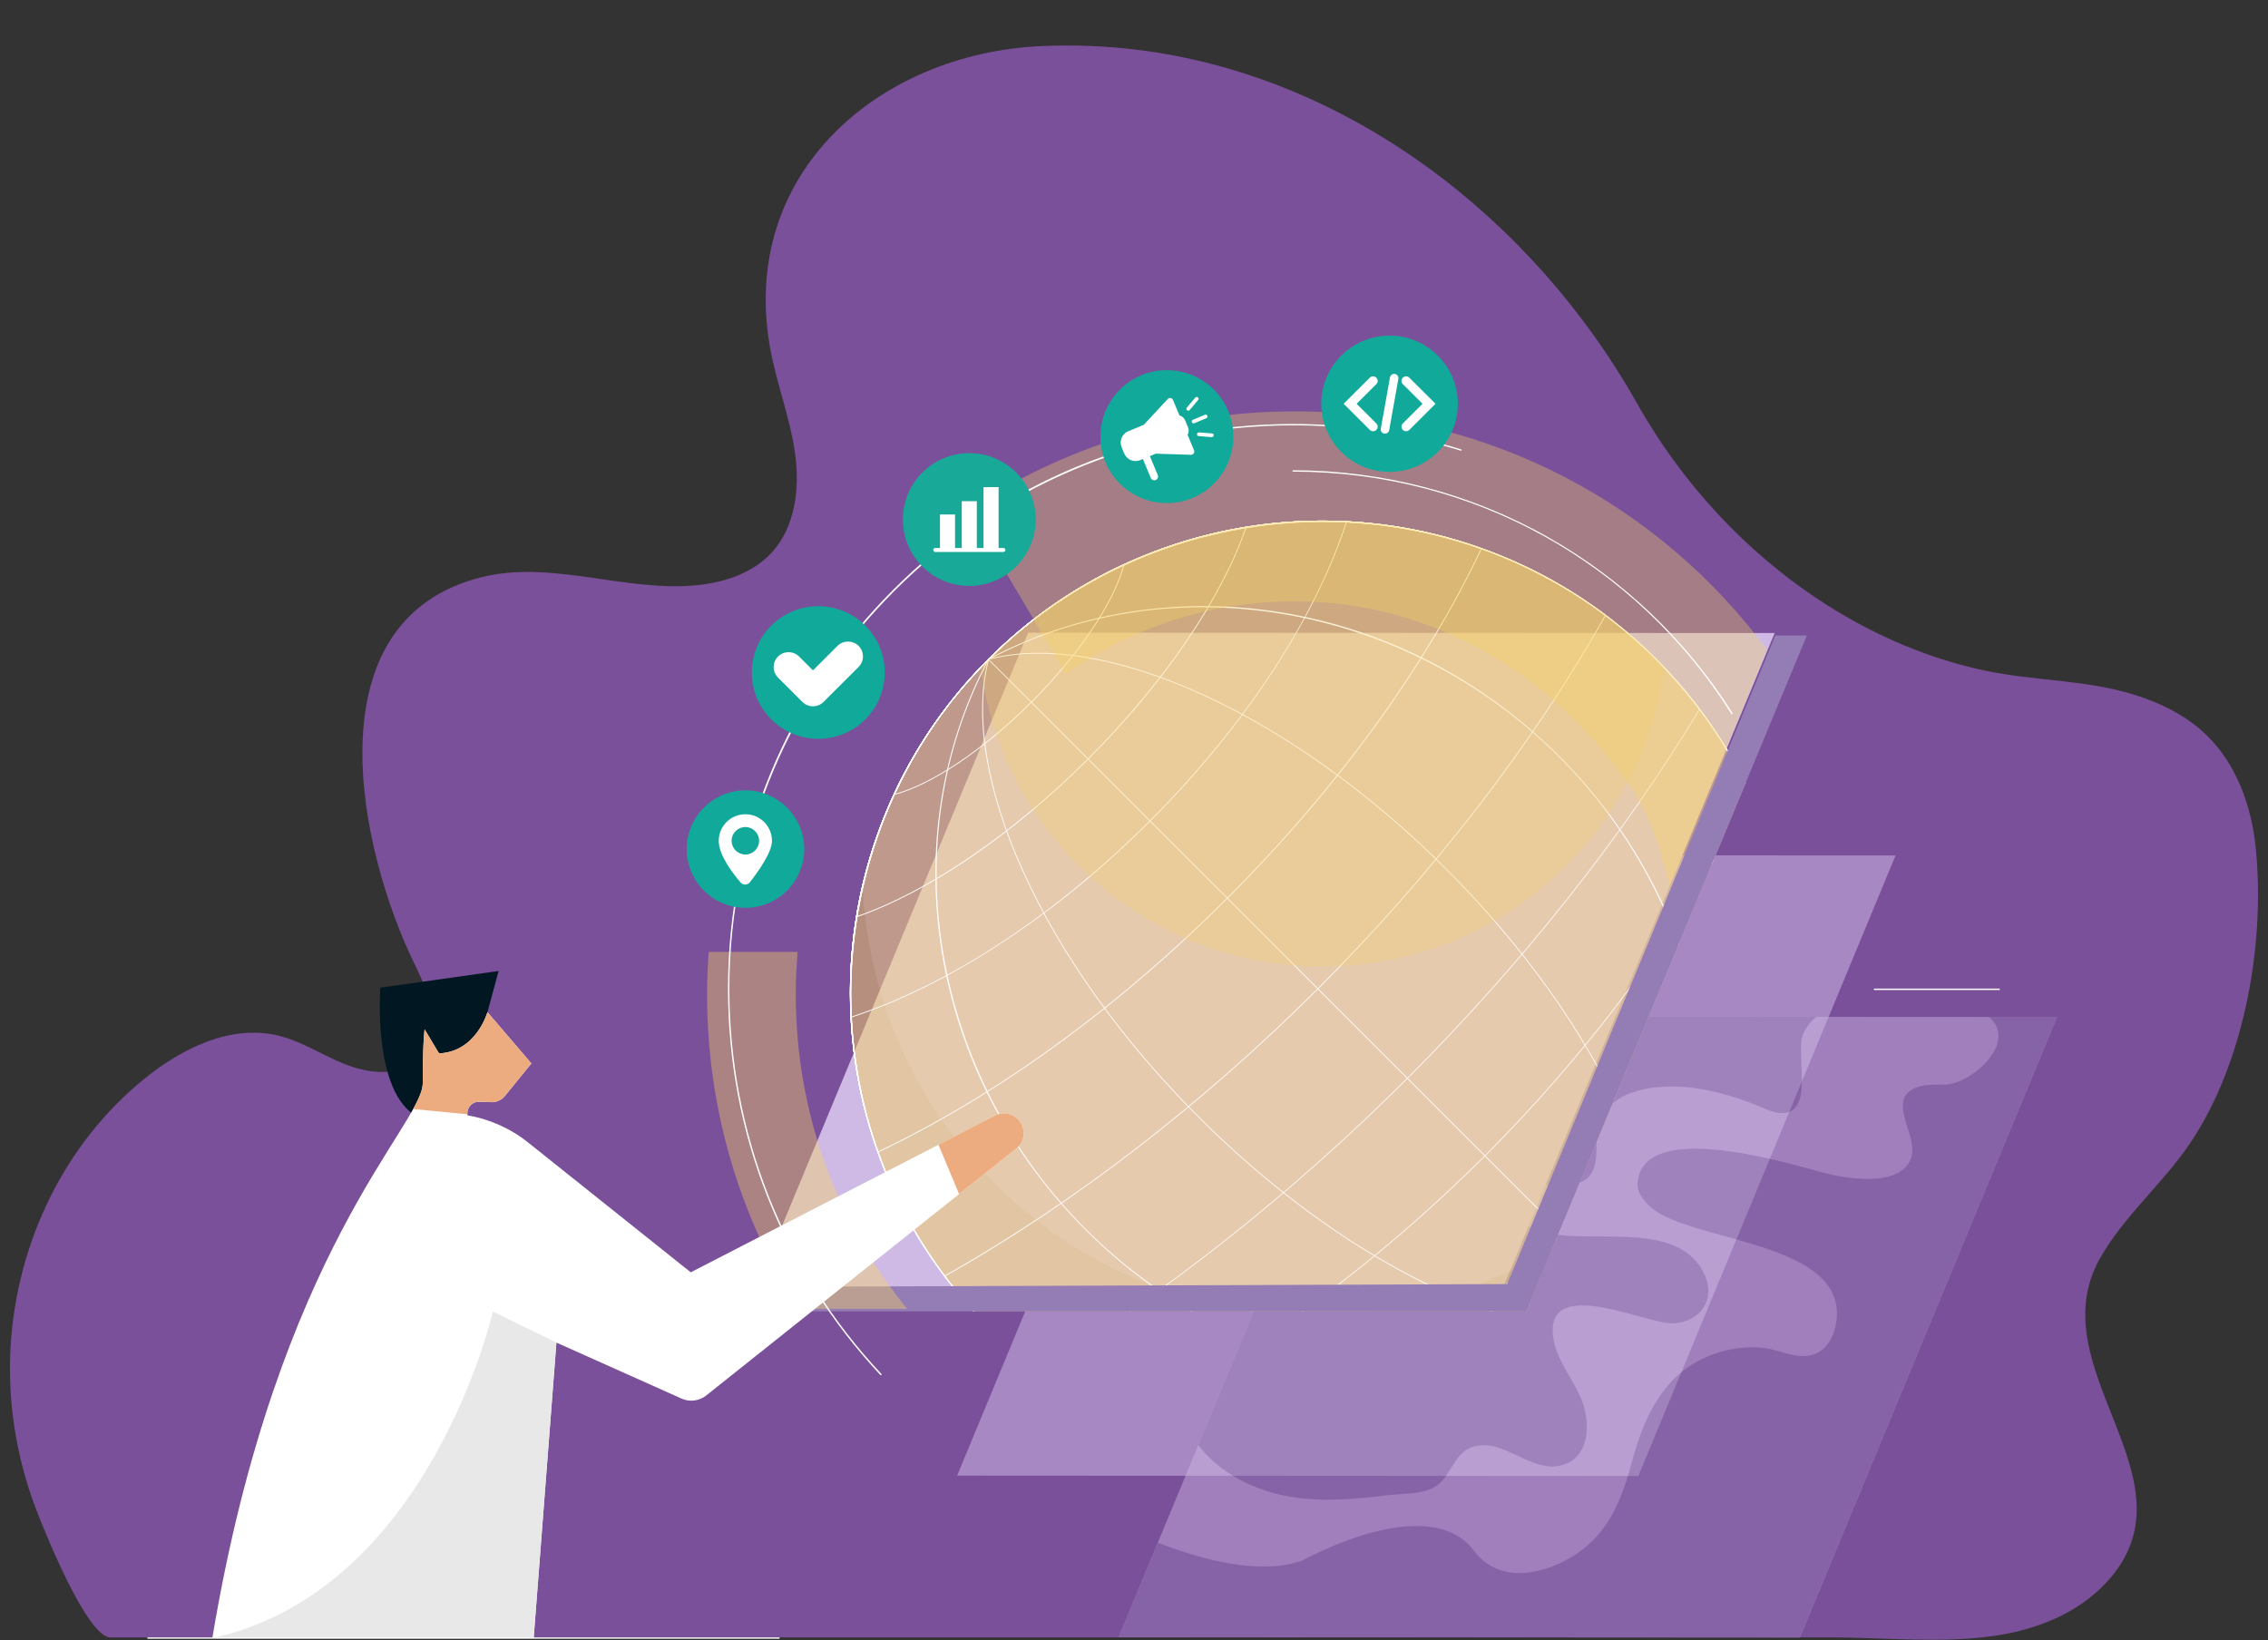 <?xml version="1.0" encoding="UTF-8"?> <!-- Generator: Adobe Illustrator 26.0.2, SVG Export Plug-In . SVG Version: 6.00 Build 0) --> <svg xmlns="http://www.w3.org/2000/svg" xmlns:xlink="http://www.w3.org/1999/xlink" version="1.1" id="Layer_1" x="0px" y="0px" viewBox="0 0 500 361.68" style="enable-background:new 0 0 500 361.68;" xml:space="preserve"><rect x="0" y="0" width="500" height="361.68" fill="#333333" stroke="none"/> <style type="text/css"> .st0{fill:#7B509B;} .st1{opacity:0.53;} .st2{fill:#CFBAE5;} .st3{opacity:0.44;} .st4{fill:#947CB5;} .st5{clip-path:url(#SVGID_00000054261665627230674190000000954829772914922880_);} .st6{fill:#FFFFFF;} .st7{opacity:0.48;clip-path:url(#SVGID_00000054261665627230674190000000954829772914922880_);} .st8{fill:#F6D35E;} .st9{opacity:0.13;clip-path:url(#SVGID_00000054261665627230674190000000954829772914922880_);} .st10{fill:#FFE6E6;} .st11{opacity:0.25;clip-path:url(#SVGID_00000054261665627230674190000000954829772914922880_);} .st12{opacity:0.39;} .st13{opacity:0.34;} .st14{fill:#011721;} .st15{fill:#EDAC80;} .st16{fill:#E8E8E8;} .st17{fill:#11A999;} .st18{fill:#18A999;} </style> <g> <g> <g> <path class="st0" d="M332.04,361.02c13.06,0,26.12,0,39.18,0c10.71,0,21.41-0.01,32.12,0c12.02,0.01,24.56,1.39,36.51-0.36 c9.14-1.34,18.24-4.96,24.51-11.73c20.97-22.64-15.32-47-1.35-71.58c4.92-8.65,12.6-15.35,18.47-23.38 c13.06-17.87,18.01-45.28,15.82-67.02c-0.93-9.16-4.2-18.38-10.79-24.8c-4.43-4.32-10.14-7.16-16.06-8.99 c-10.79-3.33-21.91-2.99-32.85-5.3c-10.74-2.27-21.04-6.39-30.54-11.86c-19.24-11.1-35.27-27.73-46.15-47.05 c-22.78-40.46-63.42-72.23-110.26-77.98c-7-0.86-14.06-1.13-21.1-0.81c-35.77,1.63-66.48,27.97-59.83,66.21 c1.36,7.82,4.33,15.31,5.5,23.17c1.17,7.85,0.22,16.62-5.21,22.42c-4.09,4.37-10.15,6.42-16.11,7.04 c-15.92,1.67-32.21-5.62-47.74-1.74c-38.05,9.52-27.01,60.33-14.73,85.37c3.43,7,7.76,17.78-1.64,22.48 c-4.51,2.25-9.98,1.14-14.61-0.83c-4.64-1.97-8.97-4.77-13.87-5.95c-10.45-2.52-21.25,2.82-29.59,9.61 c-17.61,14.34-27.98,36.09-29.37,58.72c-0.74,12.12,1.18,24.37,5.46,35.73c1.58,4.19,11.27,28.65,16.57,28.65 C24.39,361.02,332.04,361.02,332.04,361.02z"></path> </g> <g class="st1"> <polygon class="st2" points="361.19,325.44 211.01,325.35 267.71,188.54 417.89,188.62 "></polygon> </g> <g class="st3"> <g> <polygon class="st2" points="396.8,361.05 246.62,360.96 303.32,224.15 453.5,224.23 "></polygon> </g> <g> <path class="st4" d="M453.5,224.23l-15.01-0.01c6.49,5.53-3.68,14.6-9.49,14.9c-2.07,0.11-4.21-0.12-6.17,0.54 c-7.59,2.54,0.46,10.9-1.56,15.85c-2.65,6.48-14.44,4.34-19.42,3.03c-6.67-1.76-39.72-12.15-40.82,2.26 c-0.17,2.19,1.41,4.11,3.08,5.53c8.99,7.63,43.25,7.33,40.73,25.13c-0.38,2.67-1.6,5.41-3.95,6.71 c-3.99,2.21-8.18-0.58-12.24-0.98c-6.01-0.59-12.21,1.1-17.08,4.68c-6.44,4.73-9.69,12.67-11.71,20.15 c-2.21,8.22-4.97,15.71-12.38,20.64c-6.81,4.53-16.88,6.8-22.53-0.73c-10.05-13.41-37.7,2.09-37.7,2.09 c-9.23,3.38-22.08-0.02-32-3.89l-8.63,20.83l150.18,0.08L453.5,224.23z"></path> </g> <g> <path class="st4" d="M397.54,227.93c0.65-1.43,1.66-2.73,2.88-3.73l-97.1-0.05l-39.15,94.46c4.7,6.25,12.47,10.09,20.3,11.4 c7.12,1.19,14.29,0.56,21.41-0.34c2.89-0.36,7.53-0.13,10.35-1.78c3.12-1.83,3.8-5.66,6.54-7.85c1.71-1.37,4.1-1.62,6.25-1.19 c5.43,1.1,10.77,6.45,16.59,3.74c4.89-2.27,5.06-9.33,2.94-14.29c-2.1-4.91-6.42-9.67-6.24-15.3 c0.35-10.77,20.31-1.39,25.93-1.23c5.97,0.17,10.19-4.84,7.63-10.57c-3.65-8.15-13.13-8.42-20.84-8.57 c-5.75-0.11-13.22,0.5-18.41-2.48c-1.5-0.86-2.73-2.42-2.72-4.15c0.02-1.55,1.05-2.98,2.41-3.73 c4.97-2.74,13.74,1.96,15.38-5.81c0.47-2.22,0.13-4.52,0.32-6.78c0.36-4.38,3.92-7.51,7.91-8.83 c9.23-3.04,19.99-0.26,28.61,3.36c1.36,0.57,2.75,1.21,4.23,1.22C400.19,245.52,395.7,232,397.54,227.93z"></path> </g> </g> <g> <polygon class="st2" points="329.38,288.68 164.81,288.59 226.67,139.5 391.24,139.58 "></polygon> </g> <g> <defs> <polygon id="SVGID_1_" points="171.91,289.13 336.48,289.13 398.34,140.12 403.82,124.55 261.98,107.57 189.17,164.43 182.16,223.02 "></polygon> </defs> <clipPath id="SVGID_00000018934471176576955540000017965643815369955486_"> <use xlink:href="#SVGID_1_" style="overflow:visible;"></use> </clipPath> <g style="clip-path:url(#SVGID_00000018934471176576955540000017965643815369955486_);"> <path class="st6" d="M291.53,323.1c-13.53,0-26.71-2.56-39.19-7.63c-12.92-5.24-24.51-12.94-34.45-22.88 c-9.94-9.94-17.64-21.53-22.88-34.46c-5.06-12.48-7.63-25.67-7.63-39.19c0-13.53,2.57-26.71,7.63-39.19 c5.24-12.92,12.94-24.51,22.88-34.46c9.94-9.94,21.54-17.64,34.45-22.88c12.48-5.06,25.67-7.63,39.19-7.63 c13.53,0,26.71,2.57,39.19,7.63c12.92,5.24,24.51,12.94,34.45,22.88c9.94,9.94,17.64,21.54,22.88,34.46 c5.06,12.48,7.63,25.67,7.63,39.19c0,13.53-2.57,26.71-7.63,39.19c-5.24,12.92-12.94,24.51-22.88,34.46 c-9.94,9.94-21.53,17.64-34.45,22.88C318.24,320.53,305.06,323.1,291.53,323.1z M291.53,115.02c-26.62,0-53.25,10.13-73.52,30.4 c-19.64,19.64-30.45,45.75-30.45,73.52c0,27.77,10.81,53.88,30.45,73.52c40.54,40.54,106.5,40.54,147.03,0s40.54-106.5,0-147.04 C344.78,125.16,318.15,115.02,291.53,115.02z"></path> </g> <g style="opacity:0.48;clip-path:url(#SVGID_00000018934471176576955540000017965643815369955486_);"> <circle class="st8" cx="291.53" cy="218.94" r="104.06"></circle> </g> <g style="clip-path:url(#SVGID_00000018934471176576955540000017965643815369955486_);"> <path class="st6" d="M247.34,313.29l-0.04-0.02c-10.92-5.12-20.82-12.08-29.42-20.68c-9.94-9.94-17.64-21.53-22.88-34.46 c-5.06-12.48-7.63-25.67-7.63-39.19c0-13.53,2.57-26.71,7.63-39.19c5.24-12.92,12.94-24.51,22.88-34.46 c9.94-9.94,21.54-17.64,34.45-22.88c12.48-5.06,25.67-7.63,39.19-7.63c13.53,0,26.71,2.57,39.19,7.63 c12.92,5.24,24.51,12.94,34.45,22.88c8.6,8.6,15.56,18.5,20.68,29.42l0.02,0.04l-0.02,0.04c-13.8,27.99-33.99,55.68-58.39,80.08 c-24.39,24.4-52.08,44.59-80.08,58.39L247.34,313.29z M217.95,145.36l0.07,0.07c-40.54,40.54-40.54,106.5,0,147.04 c8.58,8.57,18.44,15.51,29.33,20.62c27.96-13.79,55.62-33.97,79.99-58.34c24.37-24.37,44.54-52.03,58.34-79.99 c-5.11-10.89-12.05-20.76-20.62-29.33c-40.54-40.54-106.5-40.54-147.03,0L217.95,145.36z"></path> </g> <g style="clip-path:url(#SVGID_00000018934471176576955540000017965643815369955486_);"> <path class="st6" d="M264.18,319.46l-0.02-0.01c-17.43-4.73-33.43-14.02-46.28-26.86c-9.94-9.94-17.64-21.53-22.88-34.46 c-5.06-12.48-7.63-25.67-7.63-39.19c0-13.53,2.57-26.71,7.63-39.19c5.24-12.92,12.94-24.51,22.88-34.46 c9.94-9.94,21.54-17.64,34.45-22.88c12.48-5.06,25.67-7.63,39.19-7.63c13.53,0,26.71,2.57,39.19,7.63 c12.92,5.24,24.51,12.94,34.45,22.88c12.84,12.84,22.13,28.85,26.86,46.28l0.01,0.02l-0.01,0.02 c-3.74,14.16-9.63,28.15-17.5,41.59c-8.14,13.91-18.24,26.93-30.03,38.71c-11.78,11.78-24.81,21.89-38.71,30.03 c-13.44,7.87-27.43,13.76-41.59,17.5L264.18,319.46z M217.95,145.36l0.07,0.07c-19.64,19.64-30.45,45.75-30.45,73.52 c0,27.77,10.81,53.88,30.45,73.52c12.82,12.82,28.78,22.09,46.17,26.81c29.11-7.7,56.84-24.12,80.2-47.47 c23.36-23.36,39.77-51.09,47.47-80.2c-4.72-17.39-13.99-33.36-26.81-46.17c-40.54-40.54-106.5-40.54-147.03,0L217.95,145.36z"></path> </g> <g style="clip-path:url(#SVGID_00000018934471176576955540000017965643815369955486_);"> <path class="st6" d="M291.57,323.09c-10.45,0-20.88-1.55-30.84-4.63c-16.06-4.96-30.88-13.9-42.85-25.87 c-9.94-9.94-17.64-21.53-22.88-34.46c-5.06-12.48-7.63-25.67-7.63-39.19c0-13.53,2.57-26.71,7.63-39.19 c5.24-12.92,12.94-24.51,22.88-34.46c9.94-9.94,21.54-17.64,34.45-22.88c12.48-5.06,25.67-7.63,39.19-7.63 c13.53,0,26.71,2.57,39.19,7.63c12.92,5.24,24.51,12.94,34.45,22.88c11.97,11.97,20.91,26.78,25.87,42.85 c4.8,15.55,5.89,32.27,3.16,48.35c-8.08,18.58-19.73,35.56-34.65,50.48c-14.92,14.92-31.9,26.58-50.46,34.64 C303.3,322.6,297.44,323.09,291.57,323.09z M217.95,145.36l0.07,0.07c-40.54,40.54-40.54,106.5,0,147.04 c23.79,23.79,57.82,34.62,91.03,28.97c18.52-8.05,35.48-19.7,50.38-34.6c14.9-14.9,26.54-31.86,34.61-50.4 c5.64-33.19-5.19-67.22-28.98-91.01c-40.54-40.54-106.5-40.54-147.03,0L217.95,145.36z"></path> </g> <g style="clip-path:url(#SVGID_00000018934471176576955540000017965643815369955486_);"> <path class="st6" d="M228.95,302.21l-0.05-0.04c-3.89-2.94-7.6-6.16-11.02-9.58c-9.94-9.94-17.64-21.53-22.88-34.46 c-5.06-12.48-7.63-25.67-7.63-39.19c0-13.53,2.57-26.71,7.63-39.19c5.24-12.92,12.94-24.51,22.88-34.46 c9.94-9.94,21.54-17.64,34.45-22.88c12.48-5.06,25.67-7.63,39.19-7.63c13.53,0,26.71,2.57,39.19,7.63 c12.92,5.24,24.51,12.94,34.45,22.88c3.42,3.42,6.64,7.12,9.58,11.02l0.04,0.05l-0.03,0.05 c-16.71,27.82-38.97,55.96-64.39,81.37c-25.42,25.42-53.55,47.68-81.37,64.39L228.95,302.21z M217.95,145.36l0.07,0.07 c-40.54,40.54-40.54,106.5,0,147.04c3.4,3.4,7.08,6.6,10.95,9.52c27.79-16.7,55.89-38.94,81.28-64.33 c25.39-25.39,47.63-53.49,64.33-81.28c-2.92-3.87-6.13-7.55-9.52-10.95c-40.54-40.54-106.5-40.54-147.03,0L217.95,145.36z"></path> </g> <g style="clip-path:url(#SVGID_00000018934471176576955540000017965643815369955486_);"> <path class="st6" d="M208.23,281.47l-0.05-0.06c-14.92-19.86-22.23-44.52-20.57-69.43c1.67-25.15,12.42-48.83,30.27-66.68 c17.85-17.85,41.53-28.6,66.68-30.27c24.91-1.66,49.57,5.65,69.43,20.57l0.06,0.05l-0.04,0.07 c-15.92,28.31-37.84,56.77-63.39,82.33l0,0c-25.56,25.56-54.02,47.48-82.33,63.39L208.23,281.47z M291.69,115.1 c-26.86,0-53.61,10.27-73.68,30.33c-36.36,36.36-40.54,94.73-9.73,135.81c28.27-15.9,56.7-37.8,82.22-63.32l0.06,0.06 l-0.06-0.06c25.52-25.52,47.42-53.95,63.32-82.22C335.41,121.88,313.51,115.1,291.69,115.1z"></path> </g> <g style="clip-path:url(#SVGID_00000018934471176576955540000017965643815369955486_);"> <path class="st6" d="M193.48,254.13l-0.03-0.1c-6.54-18.31-7.83-38.06-3.72-57.11c4.21-19.56,13.95-37.41,28.16-51.63 c14.21-14.21,32.06-23.95,51.63-28.16c19.05-4.1,38.8-2.81,57.11,3.73l0.1,0.03l-0.04,0.09c-12.43,26.23-31.8,52.89-56.01,77.09 l-0.06-0.07l0.06,0.07c-24.21,24.21-50.86,43.57-77.09,56.01L193.48,254.13z M291.78,115.03c-27.21,0-53.99,10.63-73.76,30.4 c-28.24,28.24-37.82,70.8-24.43,108.45c26.18-12.43,52.79-31.76,76.95-55.93c24.16-24.16,43.5-50.77,55.93-76.95 C315.17,116.98,303.43,115.03,291.78,115.03z"></path> </g> <g style="clip-path:url(#SVGID_00000018934471176576955540000017965643815369955486_);"> <path class="st6" d="M187.52,224.4l-0.01-0.12c-0.74-14.42,1.45-28.55,6.5-42.01c5.23-13.93,13.26-26.37,23.86-36.98 c10.61-10.61,23.05-18.63,36.98-23.86c13.46-5.05,27.59-7.24,42.01-6.5l0.12,0.01l-0.04,0.11c-3.41,10.49-8.83,21.48-16.1,32.67 c-7.53,11.58-16.69,22.79-27.22,33.32l-0.07-0.07l0.07,0.07c-10.53,10.53-21.74,19.69-33.32,27.22 c-11.19,7.28-22.18,12.69-32.67,16.1L187.52,224.4z M291.58,114.98c-27.49,0-54.05,10.93-73.57,30.45 c-20.73,20.73-31.78,49.42-30.32,78.72c21.59-7.04,44.96-22.39,65.8-43.24c20.85-20.85,36.2-44.21,43.24-65.8 C295.02,115.02,293.29,114.98,291.58,114.98z"></path> </g> <g style="clip-path:url(#SVGID_00000018934471176576955540000017965643815369955486_);"> <path class="st6" d="M188.72,202.27l0.02-0.15c3.52-21.63,13.6-41.28,29.14-56.82c15.54-15.54,35.19-25.62,56.82-29.14 l0.15-0.02l-0.05,0.15c-5.46,15.8-18.16,34.43-34.84,51.1c-16.68,16.68-35.3,29.37-51.1,34.84L188.72,202.27z M274.58,116.36 c-21.53,3.54-41.09,13.59-56.57,29.06c-15.48,15.48-25.52,35.03-29.06,56.57c15.74-5.48,34.28-18.13,50.89-34.74 C256.44,150.64,269.1,132.11,274.58,116.36z"></path> </g> <g style="clip-path:url(#SVGID_00000018934471176576955540000017965643815369955486_);"> <path class="st6" d="M196.92,175.33l0.08-0.18c5.14-11.09,12.16-21.14,20.88-29.86c8.72-8.72,18.77-15.75,29.86-20.88l0.18-0.08 l-0.05,0.19c-2.13,8.27-9.96,19.9-20.41,30.35c-10.45,10.45-22.09,18.28-30.35,20.41L196.92,175.33z M247.64,124.66 c-11,5.12-20.97,12.1-29.63,20.76c-8.66,8.66-15.64,18.62-20.76,29.63c8.23-2.2,19.73-9.96,30.08-20.31 C237.68,144.39,245.44,132.89,247.64,124.66z"></path> </g> <g style="clip-path:url(#SVGID_00000018934471176576955540000017965643815369955486_);"> <path class="st6" d="M317.75,304.25c-5.72,0-11.46-0.47-17.19-1.4c-11.24-1.83-22.14-5.41-32.4-10.64 c-10.61-5.41-20.32-12.49-28.87-21.04c-8.55-8.55-15.63-18.26-21.04-28.87c-5.23-10.26-8.81-21.16-10.64-32.4 c-1.81-11.12-1.86-22.3-0.16-33.23c1.73-11.09,5.23-21.64,10.4-31.36l0.01-0.03l0.03-0.01c9.72-5.17,20.28-8.67,31.36-10.4 c10.93-1.7,22.11-1.65,33.23,0.16c11.24,1.83,22.14,5.41,32.4,10.64c10.61,5.41,20.32,12.49,28.87,21.04 c8.55,8.55,15.63,18.26,21.04,28.87c5.23,10.26,8.81,21.16,10.64,32.4c1.81,11.12,1.86,22.3,0.16,33.23 c-1.73,11.09-5.23,21.64-10.4,31.36l-0.01,0.03l-0.03,0.01c-9.72,5.17-20.28,8.67-31.36,10.4 C328.49,303.84,323.13,304.25,317.75,304.25z M218.02,145.43c-21.3,40.06-12.49,91.72,21.41,125.62 c33.9,33.9,85.55,42.71,125.62,21.41c21.3-40.06,12.49-91.72-21.41-125.62C309.73,132.94,258.08,124.13,218.02,145.43z"></path> </g> <g style="clip-path:url(#SVGID_00000018934471176576955540000017965643815369955486_);"> <path class="st6" d="M354.01,293.96c-3.26,0-6.7-0.3-10.3-0.89c-7.92-1.31-16.45-4.01-25.35-8.04 c-18.51-8.37-37.25-21.76-54.2-38.71c-16.95-16.95-30.34-35.7-38.71-54.2c-4.03-8.9-6.73-17.43-8.04-25.35 c-1.33-8.04-1.17-15.25,0.45-21.43l0.01-0.05l0.05-0.01c6.18-1.62,13.39-1.78,21.43-0.45c7.92,1.3,16.45,4.01,25.35,8.04 c18.51,8.37,37.25,21.76,54.2,38.71c16.95,16.95,30.34,35.7,38.71,54.2c4.03,8.9,6.73,17.43,8.04,25.35 c1.32,8.04,1.17,15.25-0.45,21.43l-0.01,0.05l-0.05,0.01C361.73,293.51,358.01,293.96,354.01,293.96z M218.02,145.44 c-3.19,12.2-0.49,28.75,7.59,46.61c8.36,18.48,21.74,37.21,38.67,54.15c16.94,16.94,35.66,30.31,54.15,38.67 c17.86,8.08,34.41,10.77,46.61,7.59c3.19-12.2,0.49-28.75-7.59-46.61c-8.36-18.49-21.74-37.21-38.67-54.15 c-16.94-16.94-35.66-30.31-54.15-38.67C246.77,144.94,230.22,142.25,218.02,145.44z"></path> </g> <g style="clip-path:url(#SVGID_00000018934471176576955540000017965643815369955486_);"> <rect x="291.44" y="114.88" transform="matrix(0.707 -0.707 0.707 0.707 -69.43 270.27)" class="st6" width="0.18" height="208.12"></rect> </g> <g style="opacity:0.13;clip-path:url(#SVGID_00000018934471176576955540000017965643815369955486_);"> <path class="st10" d="M389.09,182.68c-5.05-13.61-13.04-26.38-23.98-37.32c-40.64-40.64-106.53-40.64-147.17,0 c-14.29,14.29-23.54,31.69-27.78,50.02c1.2,23.8,10.89,47.25,29.06,65.43c38.93,38.93,102.04,38.93,140.96,0 C381.6,239.4,391.23,210.67,389.09,182.68z"></path> </g> <g style="opacity:0.25;clip-path:url(#SVGID_00000018934471176576955540000017965643815369955486_);"> <path class="st8" d="M365.11,145.36c-40.64-40.64-106.53-40.64-147.17,0c-0.59,0.59-1.16,1.18-1.73,1.78 c2.11,15.99,9.3,31.44,21.59,43.73c29.67,29.67,77.78,29.67,107.45,0c12.29-12.29,19.48-27.74,21.59-43.73 C366.28,146.54,365.7,145.95,365.11,145.36z"></path> </g> <g style="clip-path:url(#SVGID_00000018934471176576955540000017965643815369955486_);"> <polygon class="st4" points="398.34,140.12 391.39,140.12 332.28,283.12 174.15,283.71 171.91,289.13 336.48,289.13 "></polygon> </g> </g> <g class="st12"> <path class="st8" d="M175.44,219.35c0-3.19,0.14-6.35,0.41-9.47h-19.61c-0.23,3.13-0.35,6.28-0.35,9.47 c0,25.47,7.35,49.21,20.05,69.24h24.04C184.64,269.69,175.44,245.6,175.44,219.35z"></path> </g> <g class="st13"> <path class="st8" d="M389.59,143.3C366,111.4,328.13,90.7,285.41,90.7c-26.57,0-51.27,8.01-71.83,21.73l21.41,36.14 c14.26-10.06,31.64-15.98,50.42-15.98c31.83,0,58.68,17.62,75.04,42.37c4.54,6.87,7.4,19.25,7.63,20.28L389.59,143.3z"></path> </g> <g> <path class="st6" d="M381.83,157.48c-0.05,0-0.1-0.03-0.13-0.07c-21.04-33.45-57.17-53.42-96.63-53.42 c-0.09,0-0.15-0.07-0.15-0.15c0-0.08,0.07-0.15,0.15-0.15c19.7,0,39.12,5.09,56.17,14.72c16.53,9.33,30.61,22.77,40.73,38.85 c0.05,0.07,0.02,0.17-0.05,0.21C381.89,157.47,381.86,157.48,381.83,157.48z"></path> </g> <g> <path class="st6" d="M194.2,303.22c-0.04,0-0.08-0.02-0.11-0.05c-21.67-23.15-33.6-53.38-33.6-85.11 c0-33.28,12.96-64.56,36.49-88.09s54.82-36.49,88.09-36.49c12.63,0,25.1,1.88,37.05,5.6c0.08,0.03,0.13,0.11,0.1,0.19 c-0.03,0.08-0.11,0.12-0.19,0.1c-11.92-3.71-24.35-5.59-36.96-5.59c-68.52,0-124.27,55.75-124.27,124.27 c0,31.65,11.9,61.8,33.52,84.9c0.06,0.06,0.05,0.16-0.01,0.22C194.28,303.21,194.24,303.22,194.2,303.22z"></path> </g> <g> <g> <path class="st14" d="M107.47,223.16l2.45-9.07l-26.06,3.68c0,0-1.85,23.17,8.25,28.53l13.07-9.8L107.47,223.16z"></path> </g> <g> <path class="st6" d="M219.32,246l-67.04,34.53l-35.81-28.59c-4.05-3.24-8.68-5.22-13.43-6.03c0-0.07-0.01-0.15-0.01-0.22 l0.01-0.35c0.05-1.38,1.2-2.46,2.58-2.41l2.66,0.09c1.17,0.04,2.29-0.47,3.03-1.38l5.83-7.16l-9.68-11.31 c0,0-2.44,8.76-10.68,9.09l-3.17-5.3c0,0-0.41,2.53-0.41,11.88c0,9.2-32.04,36.37-46.39,122.33h70.84l5.01-65.15l27.59,12.35 c1.8,0.81,3.9,0.54,5.45-0.69l68.32-54.42C228.13,249.99,223.99,243.59,219.32,246z"></path> </g> <g> <path class="st15" d="M211.44,263.28l12.58-10.02c4.11-3.27-0.03-9.67-4.7-7.27l-12.43,6.4L211.44,263.28z"></path> </g> <g> <path class="st16" d="M122.67,296.02l-14.01-6.83c0,0-14.01,61.53-61.84,71.98h70.84L122.67,296.02z"></path> </g> <g> <path class="st15" d="M91.09,244.53l11.94,1.15l0.01-0.35c0.05-1.38,1.2-2.46,2.58-2.41l2.66,0.09 c1.17,0.04,2.29-0.47,3.03-1.38l5.83-7.16l-9.68-11.31c0,0-2.44,8.76-10.68,9.09l-3.17-5.3c0,0-0.41,2.53-0.41,11.88 C93.2,240.25,92.43,242.1,91.09,244.53L91.09,244.53z"></path> </g> </g> <g> <path class="st6" d="M171.75,361.32H32.61c-0.08,0-0.15-0.07-0.15-0.15c0-0.09,0.07-0.15,0.15-0.15h139.14 c0.08,0,0.15,0.07,0.15,0.15C171.91,361.25,171.84,361.32,171.75,361.32z"></path> </g> <g> <path class="st6" d="M415.75,367.28h-68.29c-0.09,0-0.15-0.07-0.15-0.15c0-0.09,0.07-0.15,0.15-0.15h68.29 c0.09,0,0.15,0.07,0.15,0.15C415.91,367.22,415.84,367.28,415.75,367.28z"></path> </g> <g> <path class="st6" d="M440.75,218.28h-27.51c-0.09,0-0.15-0.07-0.15-0.15c0-0.09,0.07-0.15,0.15-0.15h27.51 c0.09,0,0.15,0.07,0.15,0.15C440.9,218.21,440.83,218.28,440.75,218.28z"></path> </g> <g> <g> <ellipse transform="matrix(0.931 -0.365 0.365 0.931 -56.99 72.837)" class="st17" cx="164.32" cy="187.28" rx="12.95" ry="12.95"></ellipse> </g> <g> <path class="st6" d="M164.32,179.53c-3.24,0-5.87,2.63-5.87,5.87c0,3.15,3.12,7.2,4.81,9.17c0.55,0.64,1.53,0.62,2.05-0.04 c1.67-2.12,4.88-6.53,4.88-9.13C170.18,182.15,167.56,179.53,164.32,179.53z M164.32,188.41c-1.67,0-3.03-1.36-3.03-3.03 c0-1.67,1.36-3.03,3.03-3.03c1.67,0,3.03,1.36,3.03,3.03C167.35,187.06,165.99,188.41,164.32,188.41z"></path> </g> </g> <g> <g> <ellipse class="st17" cx="180.4" cy="148.28" rx="14.65" ry="14.62"></ellipse> </g> <g> <path class="st6" d="M184.63,142.41l-5.41,5.4l-3.05-3.05c-1.28-1.28-3.37-1.28-4.65,0c-1.28,1.28-1.28,3.36,0,4.64l5.38,5.37 l0,0c1.28,1.28,3.37,1.28,4.65,0l7.74-7.72c1.28-1.28,1.28-3.36,0-4.64l0,0C188,141.14,185.91,141.14,184.63,142.41z"></path> </g> </g> <g> <g> <ellipse transform="matrix(0.094 -0.996 0.996 0.094 137.064 343.422)" class="st17" cx="257.24" cy="96.39" rx="14.65" ry="14.65"></ellipse> </g> <g> <g> <path class="st6" d="M260.61,91.87c-0.12-0.08-0.25-0.16-0.38-0.21c-0.07-0.03-0.14-0.05-0.21-0.07l-1.42-3.4l0,0 c-0.01-0.03-0.03-0.06-0.04-0.08c0-0.01-0.01-0.02-0.02-0.02c-0.01-0.02-0.02-0.03-0.03-0.05c-0.01-0.01-0.01-0.02-0.02-0.03 c-0.01-0.01-0.02-0.03-0.03-0.04c-0.01-0.01-0.02-0.02-0.03-0.03c-0.01-0.01-0.02-0.02-0.03-0.03 c-0.01-0.01-0.02-0.02-0.03-0.02c-0.01-0.01-0.02-0.02-0.03-0.02c-0.01-0.01-0.02-0.01-0.04-0.02 c-0.01-0.01-0.02-0.01-0.03-0.02c-0.01-0.01-0.03-0.01-0.04-0.02c-0.01,0-0.01-0.01-0.02-0.01c-0.18-0.07-0.38-0.07-0.56,0.02 c-0.01,0-0.01,0.01-0.02,0.01c-0.05,0.03-0.1,0.06-0.15,0.1c-0.02,0.02-0.04,0.03-0.05,0.05l-5.27,5.68l-3.42,1.42 c-1.04,0.43-1.66,1.43-1.67,2.49c0,0.35,0.07,0.71,0.21,1.06l0,0l0.28,0.68l0.28,0.68c0.58,1.38,2.16,2.03,3.54,1.46l0.63-0.26 c-0.03,0.01-0.04,0.04-0.03,0.07l1.72,4.13c0.18,0.42,0.66,0.62,1.09,0.45c0.42-0.18,0.62-0.66,0.45-1.09l-1.72-4.13 c-0.01-0.03-0.04-0.04-0.07-0.03l1.35-0.56l7.75,0.25c0.31,0.01,0.57-0.17,0.68-0.43c0-0.01,0.01-0.01,0.01-0.02 c0.01-0.01,0.01-0.03,0.02-0.04c0-0.01,0.01-0.02,0.01-0.03c0-0.01,0.01-0.03,0.01-0.04c0-0.01,0.01-0.03,0.01-0.04 c0-0.01,0-0.03,0-0.04c0-0.02,0-0.03,0-0.05c0-0.01,0-0.02,0-0.04c0-0.02,0-0.03,0-0.05c0-0.01,0-0.02,0-0.03 c0-0.02-0.01-0.04-0.01-0.06c0-0.01,0-0.02-0.01-0.03c-0.01-0.03-0.02-0.06-0.03-0.09l0,0l0,0l-1.42-3.4 c0.28-0.52,0.31-1.14,0.09-1.69l-0.31-0.74l-0.31-0.74l0,0C261.14,92.37,260.91,92.08,260.61,91.87z"></path> </g> <g> <path class="st6" d="M265.95,92.21l-2.66,1.11c-0.21,0.09-0.45-0.01-0.54-0.22l0,0c-0.09-0.21,0.01-0.45,0.22-0.54l2.66-1.11 c0.21-0.09,0.45,0.01,0.54,0.22l0,0C266.25,91.88,266.15,92.12,265.95,92.21z"></path> </g> <g> <g> <path class="st6" d="M264.13,88.2l-1.85,2.2c-0.15,0.17-0.41,0.2-0.58,0.05l0,0c-0.17-0.15-0.2-0.41-0.05-0.58l1.85-2.2 c0.15-0.17,0.41-0.2,0.58-0.05l0,0C264.26,87.76,264.28,88.02,264.13,88.2z"></path> </g> <g> <path class="st6" d="M267.14,96.38l-2.87-0.22c-0.23-0.02-0.4-0.22-0.38-0.44l0,0c0.02-0.23,0.22-0.4,0.44-0.38l2.87,0.22 c0.23,0.02,0.4,0.22,0.38,0.44l0,0C267.56,96.22,267.36,96.39,267.14,96.38z"></path> </g> </g> </g> </g> <g> <g> <g> <ellipse class="st18" cx="213.69" cy="114.55" rx="14.64" ry="14.64"></ellipse> </g> </g> <g> <g> <path class="st6" d="M221.2,120.82h-1.05V107.4h-3.32v13.42h-1.48v-10.31h-3.32v10.31h-1.48v-7.38h-3.32v7.38h-1.05 c-0.24,0-0.44,0.2-0.44,0.44s0.2,0.44,0.44,0.44h15.02c0.24,0,0.44-0.2,0.44-0.44C221.64,121.02,221.45,120.82,221.2,120.82z"></path> </g> </g> </g> </g> </g> <g> <g> <g> <g> <ellipse class="st17" cx="306.34" cy="89.03" rx="15.05" ry="15.02"></ellipse> </g> </g> </g> <g> <g> <g> <g> <g> <path class="st6" d="M299.08,89.03l4.34-4.33c0.4-0.4,0.4-1.04,0-1.43l0,0c-0.4-0.4-1.04-0.4-1.43,0l-4.34,4.33l-1.43,1.43 l1.43,1.43l4.34,4.33c0.4,0.4,1.04,0.4,1.43,0l0,0c0.4-0.4,0.4-1.04,0-1.43L299.08,89.03z"></path> </g> </g> </g> <g> <g> <g> <path class="st6" d="M313.61,89.03l-4.34-4.33c-0.4-0.4-0.4-1.04,0-1.43l0,0c0.4-0.4,1.04-0.4,1.43,0l4.34,4.33l1.43,1.43 l-1.43,1.43l-4.34,4.33c-0.4,0.4-1.04,0.4-1.43,0l0,0c-0.4-0.4-0.4-1.04,0-1.43L313.61,89.03z"></path> </g> </g> </g> </g> <g> <g> <g> <path class="st6" d="M305.17,95.61L305.17,95.61c-0.51-0.09-0.85-0.58-0.76-1.09l2.02-11.31c0.09-0.51,0.58-0.85,1.09-0.76l0,0 c0.51,0.09,0.85,0.58,0.76,1.09l-2.02,11.31C306.17,95.36,305.68,95.7,305.17,95.61z"></path> </g> </g> </g> </g> </g> <g> </g> <g> </g> <g> </g> <g> </g> <g> </g> <g> </g> </svg> 